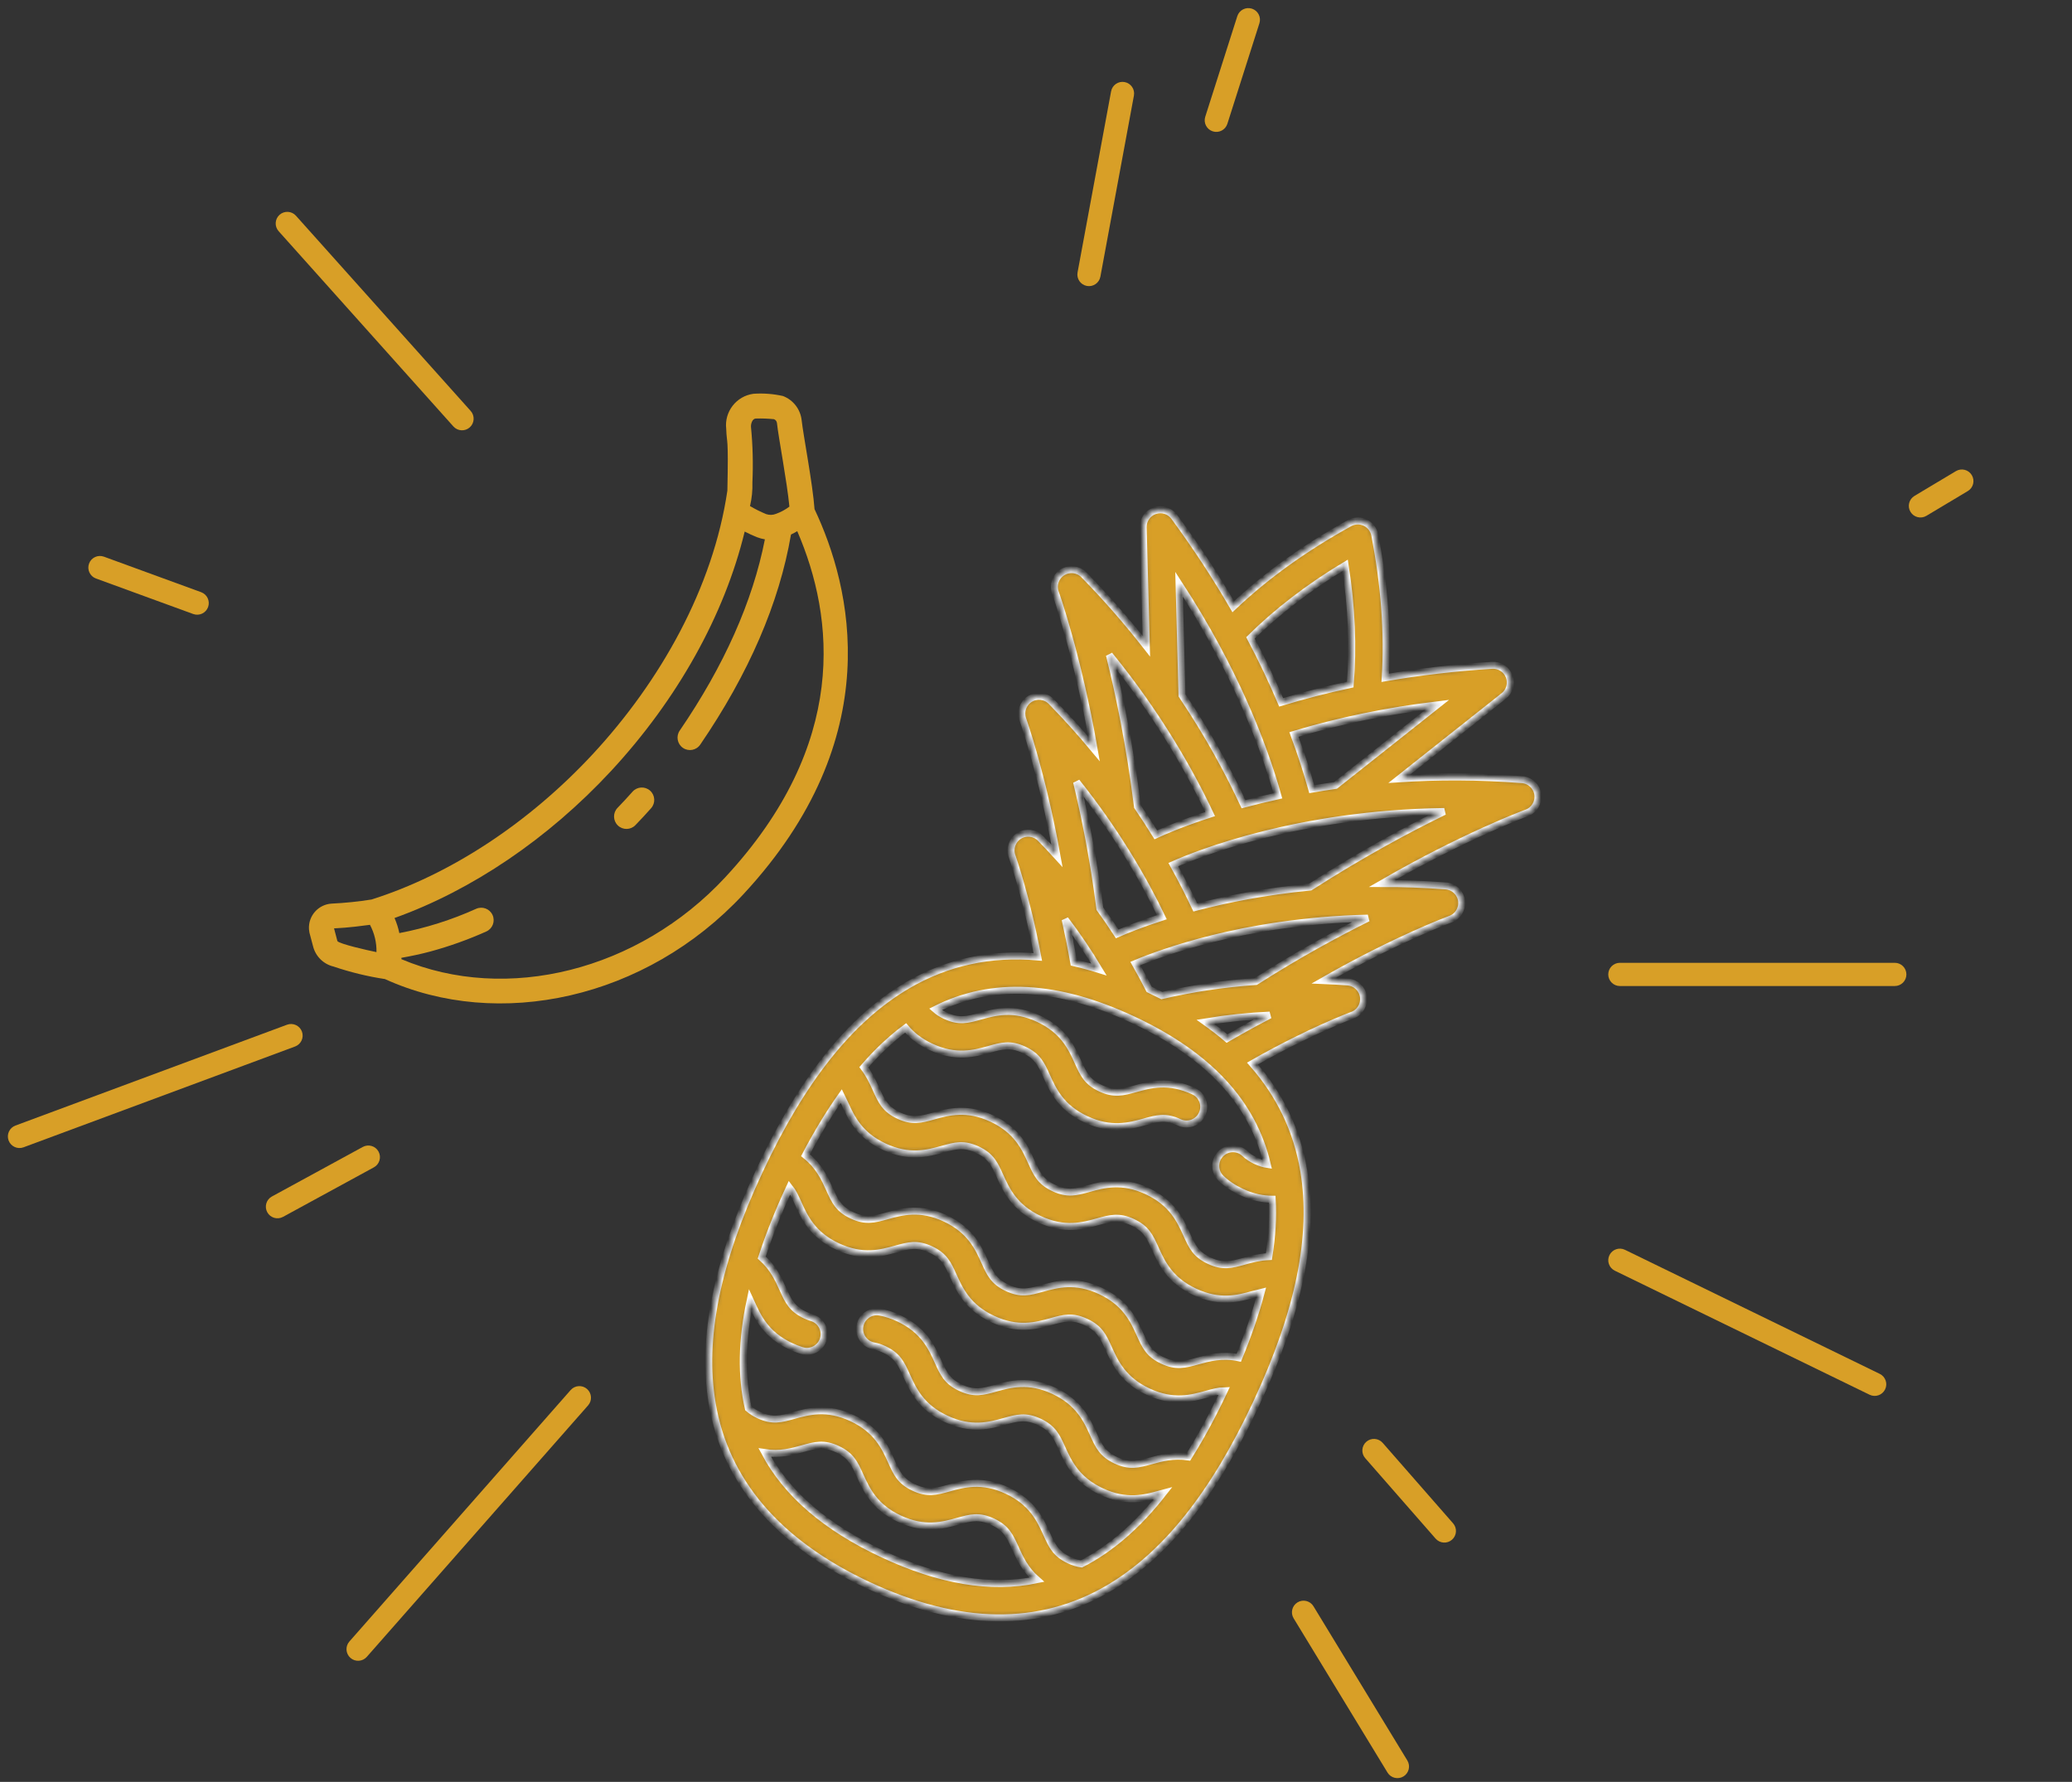 <svg width="357" height="307" viewBox="0 0 357 307" fill="none" xmlns="http://www.w3.org/2000/svg">
<rect x="0" y="0" width="357" height="307" fill="#333333" stroke="none"/>
<path d="M216.994 4.004C217.329 2.952 216.748 1.827 215.696 1.491C214.643 1.156 213.518 1.737 213.183 2.79L216.994 4.004ZM207.661 20.119C207.326 21.171 207.907 22.296 208.959 22.631C210.012 22.967 211.137 22.386 211.472 21.333L207.661 20.119ZM213.183 2.79L207.661 20.119L211.472 21.333L216.994 4.004L213.183 2.79Z" fill="#D89F27"/>
<path d="M60.199 282.814C59.469 283.643 59.55 284.907 60.379 285.637C61.208 286.366 62.472 286.286 63.202 285.456L60.199 282.814ZM101.327 242.133C102.056 241.303 101.976 240.04 101.146 239.31C100.317 238.58 99.053 238.661 98.324 239.49L101.327 242.133ZM63.202 285.456L101.327 242.133L98.324 239.49L60.199 282.814L63.202 285.456Z" fill="#D89F27"/>
<mask id="path-3-inside-1" fill="white">
<path d="M224.631 201.7C223.466 194.749 220.506 188.584 215.793 183.241C225.718 177.596 232.92 174.947 232.996 174.918C234.306 174.443 235.107 173.118 234.919 171.737C234.731 170.357 233.607 169.292 232.217 169.184C230.838 169.076 229.461 168.994 228.087 168.939C240.663 161.768 249.789 158.408 249.899 158.37C251.209 157.894 252.011 156.568 251.823 155.187C251.635 153.807 250.511 152.742 249.121 152.634C245.305 152.335 241.631 152.207 238.111 152.218C252.43 143.967 262.915 140.105 263.04 140.061C264.35 139.585 265.151 138.26 264.962 136.879C264.775 135.499 263.65 134.435 262.262 134.325C254.662 133.728 247.57 133.753 241.085 134.176L259.1 119.905C260.114 119.103 260.488 117.734 260.026 116.526C259.563 115.317 258.369 114.55 257.077 114.63C250.776 115.023 244.628 115.742 238.666 116.775C239.145 109.031 238.54 100.765 236.858 92.153C236.679 91.225 236.064 90.439 235.208 90.039C234.35 89.638 233.354 89.671 232.525 90.128C224.843 94.362 218.115 99.197 212.483 104.532C209.621 99.593 206.263 94.405 202.313 89.036C201.546 87.993 200.192 87.569 198.967 87.989C197.745 88.409 196.934 89.575 196.969 90.868L197.511 111.33C194.349 107.285 190.78 103.153 186.745 99.032C185.77 98.037 184.234 97.857 183.055 98.598C181.875 99.338 181.372 100.804 181.846 102.113C181.892 102.238 185.659 112.766 188.513 129.052C186.264 126.34 183.809 123.596 181.13 120.858C180.155 119.863 178.619 119.681 177.439 120.423C176.259 121.163 175.757 122.627 176.23 123.938C176.27 124.049 179.547 133.203 182.116 147.454C181.19 146.434 180.244 145.43 179.277 144.442C178.3 143.446 176.763 143.265 175.584 144.006C174.405 144.749 173.903 146.213 174.378 147.522C174.404 147.596 176.807 154.285 178.809 164.874C170.676 164.144 163.158 165.776 156.331 169.779C146.543 175.52 138.209 185.964 130.849 201.712C123.49 217.458 120.823 230.553 122.698 241.742C124.967 255.282 134.03 265.844 149.635 273.138C165.241 280.431 179.157 280.608 190.998 273.663C200.785 267.924 209.12 257.478 216.479 241.732C223.839 225.984 226.505 212.89 224.631 201.7ZM144.959 188.837C145.159 189.233 145.352 189.653 145.558 190.109C146.651 192.527 148.012 195.536 152.348 197.563C156.683 199.588 159.863 198.702 162.419 197.989C164.603 197.38 166.045 196.979 168.393 198.076C170.743 199.174 171.361 200.539 172.294 202.604C173.388 205.023 174.748 208.031 179.084 210.058C183.42 212.084 186.603 211.199 189.16 210.488C191.345 209.88 192.791 209.479 195.143 210.578C197.5 211.679 198.117 213.045 199.055 215.114C200.151 217.533 201.514 220.542 205.853 222.57C210.192 224.598 213.376 223.713 215.934 223.003C216.418 222.868 216.87 222.746 217.307 222.644C216.361 226.22 215.071 229.981 213.445 233.931C210.553 233.322 208.251 233.958 206.31 234.498C204.123 235.106 202.678 235.506 200.322 234.405C197.966 233.304 197.347 231.939 196.41 229.871C195.314 227.452 193.95 224.442 189.611 222.414C185.274 220.387 182.092 221.273 179.535 221.984C177.348 222.592 175.905 222.993 173.552 221.894C171.203 220.796 170.584 219.431 169.651 217.366C168.557 214.947 167.198 211.939 162.861 209.912C158.527 207.887 155.346 208.774 152.79 209.486C150.607 210.095 149.165 210.496 146.815 209.398C144.465 208.3 143.848 206.936 142.913 204.87C142.083 203.036 141.097 200.862 138.78 199.036C140.766 195.256 142.824 191.855 144.959 188.837ZM207.708 176.06C211.353 175.463 215.047 175.07 218.777 174.889C216.536 176.043 214.057 177.389 211.408 178.934C210.248 177.941 209.012 176.983 207.708 176.06ZM216.356 169.105C210.873 169.484 205.466 170.291 200.172 171.524C199.464 171.159 198.741 170.802 198.003 170.454C197.245 168.956 196.446 167.475 195.613 166.013C197.98 165.026 202.591 163.286 208.968 161.702C215.381 160.111 224.591 158.444 235.689 158.183C230.426 160.778 223.659 164.439 216.356 169.105ZM225.74 152.83C217.98 153.581 211.306 154.926 205.947 156.338C204.891 154.093 203.639 151.617 202.163 148.966C204.2 148.065 209.771 145.773 218.027 143.724C225.355 141.903 235.999 139.995 248.841 139.813C242.761 142.76 234.542 147.174 225.74 152.83ZM230.102 135.318C228.699 135.519 227.335 135.736 226.014 135.966C225.228 133.15 224.223 129.989 222.94 126.537C230.739 124.194 239.002 122.483 247.632 121.437L230.102 135.318ZM231.769 97.397C232.887 104.594 233.181 111.482 232.646 117.936C228.578 118.808 224.606 119.833 220.743 121.008C219.266 117.523 217.518 113.804 215.454 109.895C220.061 105.347 225.531 101.156 231.769 97.397ZM203.15 100.643C212.653 115.269 217.606 128.015 220.185 137.109C218.067 137.573 216.091 138.06 214.257 138.553C211.791 133.242 208.346 126.79 203.658 119.806L203.15 100.643ZM191.142 112.836C199.437 123.029 204.963 132.747 208.511 140.25C203.54 141.857 200.317 143.283 199.145 143.83C198.166 142.249 197.114 140.625 195.984 138.969C194.674 128.417 192.804 119.475 191.142 112.836ZM185.487 134.712C192.409 143.39 197.114 151.617 200.191 158.02C196.562 159.192 193.95 160.259 192.493 160.899C191.537 159.427 190.54 157.976 189.505 156.549C188.396 147.887 186.881 140.447 185.487 134.712ZM183.522 158.412C185.627 161.195 187.568 164.074 189.348 167.035C187.885 166.575 186.438 166.183 185.008 165.858C184.533 163.146 184.024 160.653 183.522 158.412ZM195.187 175.671C208.155 181.731 215.843 189.92 218.352 200.621C217.755 200.529 217.12 200.341 216.401 200.005C215.618 199.639 214.991 199.225 214.484 198.736C213.303 197.604 211.43 197.643 210.297 198.822C209.165 200 209.203 201.875 210.383 203.008C211.366 203.953 212.515 204.725 213.894 205.369C215.926 206.319 217.692 206.616 219.202 206.618C219.378 209.723 219.187 213.014 218.626 216.498C216.988 216.566 215.57 216.957 214.349 217.297C212.163 217.904 210.717 218.306 208.362 217.205C206.005 216.104 205.386 214.737 204.449 212.67C203.353 210.252 201.99 207.242 197.65 205.214C193.314 203.187 190.131 204.072 187.574 204.784C185.389 205.391 183.943 205.793 181.591 204.694C179.241 203.595 178.624 202.231 177.691 200.165C176.596 197.747 175.237 194.737 170.902 192.711C166.568 190.685 163.385 191.573 160.83 192.284C158.645 192.894 157.203 193.296 154.855 192.198C152.504 191.1 151.888 189.734 150.952 187.668C150.411 186.47 149.81 185.158 148.83 183.88C151.142 181.216 153.542 178.959 156.037 177.102C157.006 178.258 158.365 179.417 160.385 180.362C164.72 182.387 167.902 181.502 170.458 180.788C172.64 180.179 174.082 179.778 176.432 180.876C178.782 181.974 179.399 183.338 180.333 185.403C181.427 187.823 182.787 190.831 187.121 192.857C191.459 194.884 194.642 193.999 197.199 193.288C199.384 192.679 200.828 192.277 203.182 193.378C204.663 194.07 206.425 193.43 207.117 191.949C207.81 190.467 207.17 188.705 205.689 188.013C201.351 185.986 198.17 186.872 195.611 187.583C193.426 188.19 191.982 188.593 189.628 187.493C187.279 186.394 186.662 185.03 185.728 182.965C184.635 180.546 183.274 177.537 178.939 175.512C174.604 173.486 171.424 174.372 168.867 175.085C166.684 175.694 165.242 176.095 162.892 174.997C162.174 174.662 161.626 174.302 161.177 173.908C171 168.965 182.214 169.608 195.187 175.671ZM131.772 250.268C134.382 250.677 136.5 250.092 138.303 249.59C140.487 248.98 141.929 248.579 144.278 249.676C146.627 250.774 147.246 252.139 148.178 254.205C149.272 256.623 150.632 259.631 154.968 261.658C159.304 263.684 162.487 262.799 165.044 262.088C167.229 261.48 168.675 261.078 171.027 262.178C173.384 263.279 174.002 264.645 174.94 266.714C175.715 268.424 176.629 270.428 178.63 272.173C170.694 273.831 161.917 272.341 152.142 267.773C142.364 263.203 135.59 257.423 131.772 250.268ZM186.326 269.445C185.664 269.359 184.982 269.149 184.245 268.804C181.89 267.704 181.27 266.338 180.333 264.27C179.237 261.852 177.873 258.841 173.535 256.814C169.197 254.787 166.016 255.672 163.459 256.384C161.271 256.992 159.828 257.393 157.475 256.294C155.126 255.195 154.507 253.831 153.575 251.766C152.481 249.347 151.121 246.338 146.785 244.312C142.45 242.286 139.27 243.172 136.714 243.886C134.53 244.494 133.088 244.896 130.738 243.798C130.026 243.465 129.444 243.092 128.963 242.658C128.953 242.65 128.944 242.644 128.934 242.636C127.674 237.113 127.785 230.924 129.256 224.015C129.33 224.177 129.404 224.339 129.481 224.509C130.574 226.927 131.935 229.936 136.27 231.961C136.907 232.259 137.547 232.506 138.175 232.695C139.74 233.168 141.392 232.28 141.863 230.715C142.336 229.151 141.448 227.498 139.884 227.026C139.53 226.92 139.157 226.775 138.777 226.597C136.427 225.499 135.809 224.134 134.875 222.069C134.131 220.423 133.216 218.404 131.244 216.657C132.482 212.837 134.081 208.822 136.035 204.603C136.634 205.358 137.034 206.238 137.519 207.309C138.613 209.726 139.974 212.735 144.309 214.761C148.643 216.787 151.825 215.901 154.381 215.188C156.563 214.579 158.005 214.177 160.355 215.275C162.705 216.373 163.321 217.739 164.255 219.804C165.35 222.222 166.71 225.23 171.044 227.256C175.382 229.283 178.565 228.398 181.122 227.687C183.307 227.079 184.751 226.677 187.105 227.777C189.46 228.878 190.079 230.244 191.017 232.313C192.112 234.731 193.476 237.74 197.815 239.768C202.154 241.796 205.338 240.913 207.896 240.202C209.033 239.886 209.968 239.628 210.936 239.605C208.953 243.811 206.898 247.614 204.761 251.014C202.153 250.619 200.014 251.212 198.272 251.697C196.084 252.303 194.64 252.705 192.284 251.604C189.928 250.503 189.309 249.137 188.371 247.069C187.276 244.651 185.912 241.641 181.573 239.613C177.236 237.586 174.054 238.472 171.496 239.182C169.31 239.791 167.867 240.193 165.513 239.092C163.163 237.994 162.546 236.63 161.612 234.565C160.519 232.146 159.158 229.137 154.823 227.111C153.735 226.603 152.686 226.259 151.616 226.062C150.009 225.763 148.462 226.824 148.166 228.432C147.868 230.041 148.93 231.586 150.537 231.883C151.106 231.988 151.688 232.182 152.316 232.476C154.666 233.574 155.283 234.938 156.216 237.005C157.31 239.422 158.671 242.431 163.006 244.457C167.343 246.484 170.526 245.599 173.083 244.887C175.268 244.28 176.712 243.877 179.066 244.977C181.421 246.078 182.041 247.445 182.978 249.512C184.074 251.93 185.438 254.94 189.776 256.968C194.115 258.996 197.298 258.111 199.857 257.4C200.042 257.349 200.222 257.3 200.397 257.253C196.042 262.812 191.368 266.869 186.326 269.445Z"/>
</mask>
<path d="M224.631 201.7C223.466 194.749 220.506 188.584 215.793 183.241C225.718 177.596 232.92 174.947 232.996 174.918C234.306 174.443 235.107 173.118 234.919 171.737C234.731 170.357 233.607 169.292 232.217 169.184C230.838 169.076 229.461 168.994 228.087 168.939C240.663 161.768 249.789 158.408 249.899 158.37C251.209 157.894 252.011 156.568 251.823 155.187C251.635 153.807 250.511 152.742 249.121 152.634C245.305 152.335 241.631 152.207 238.111 152.218C252.43 143.967 262.915 140.105 263.04 140.061C264.35 139.585 265.151 138.26 264.962 136.879C264.775 135.499 263.65 134.435 262.262 134.325C254.662 133.728 247.57 133.753 241.085 134.176L259.1 119.905C260.114 119.103 260.488 117.734 260.026 116.526C259.563 115.317 258.369 114.55 257.077 114.63C250.776 115.023 244.628 115.742 238.666 116.775C239.145 109.031 238.54 100.765 236.858 92.153C236.679 91.225 236.064 90.439 235.208 90.039C234.35 89.638 233.354 89.671 232.525 90.128C224.843 94.362 218.115 99.197 212.483 104.532C209.621 99.593 206.263 94.405 202.313 89.036C201.546 87.993 200.192 87.569 198.967 87.989C197.745 88.409 196.934 89.575 196.969 90.868L197.511 111.33C194.349 107.285 190.78 103.153 186.745 99.032C185.77 98.037 184.234 97.857 183.055 98.598C181.875 99.338 181.372 100.804 181.846 102.113C181.892 102.238 185.659 112.766 188.513 129.052C186.264 126.34 183.809 123.596 181.13 120.858C180.155 119.863 178.619 119.681 177.439 120.423C176.259 121.163 175.757 122.627 176.23 123.938C176.27 124.049 179.547 133.203 182.116 147.454C181.19 146.434 180.244 145.43 179.277 144.442C178.3 143.446 176.763 143.265 175.584 144.006C174.405 144.749 173.903 146.213 174.378 147.522C174.404 147.596 176.807 154.285 178.809 164.874C170.676 164.144 163.158 165.776 156.331 169.779C146.543 175.52 138.209 185.964 130.849 201.712C123.49 217.458 120.823 230.553 122.698 241.742C124.967 255.282 134.03 265.844 149.635 273.138C165.241 280.431 179.157 280.608 190.998 273.663C200.785 267.924 209.12 257.478 216.479 241.732C223.839 225.984 226.505 212.89 224.631 201.7ZM144.959 188.837C145.159 189.233 145.352 189.653 145.558 190.109C146.651 192.527 148.012 195.536 152.348 197.563C156.683 199.588 159.863 198.702 162.419 197.989C164.603 197.38 166.045 196.979 168.393 198.076C170.743 199.174 171.361 200.539 172.294 202.604C173.388 205.023 174.748 208.031 179.084 210.058C183.42 212.084 186.603 211.199 189.16 210.488C191.345 209.88 192.791 209.479 195.143 210.578C197.5 211.679 198.117 213.045 199.055 215.114C200.151 217.533 201.514 220.542 205.853 222.57C210.192 224.598 213.376 223.713 215.934 223.003C216.418 222.868 216.87 222.746 217.307 222.644C216.361 226.22 215.071 229.981 213.445 233.931C210.553 233.322 208.251 233.958 206.31 234.498C204.123 235.106 202.678 235.506 200.322 234.405C197.966 233.304 197.347 231.939 196.41 229.871C195.314 227.452 193.95 224.442 189.611 222.414C185.274 220.387 182.092 221.273 179.535 221.984C177.348 222.592 175.905 222.993 173.552 221.894C171.203 220.796 170.584 219.431 169.651 217.366C168.557 214.947 167.198 211.939 162.861 209.912C158.527 207.887 155.346 208.774 152.79 209.486C150.607 210.095 149.165 210.496 146.815 209.398C144.465 208.3 143.848 206.936 142.913 204.87C142.083 203.036 141.097 200.862 138.78 199.036C140.766 195.256 142.824 191.855 144.959 188.837ZM207.708 176.06C211.353 175.463 215.047 175.07 218.777 174.889C216.536 176.043 214.057 177.389 211.408 178.934C210.248 177.941 209.012 176.983 207.708 176.06ZM216.356 169.105C210.873 169.484 205.466 170.291 200.172 171.524C199.464 171.159 198.741 170.802 198.003 170.454C197.245 168.956 196.446 167.475 195.613 166.013C197.98 165.026 202.591 163.286 208.968 161.702C215.381 160.111 224.591 158.444 235.689 158.183C230.426 160.778 223.659 164.439 216.356 169.105ZM225.74 152.83C217.98 153.581 211.306 154.926 205.947 156.338C204.891 154.093 203.639 151.617 202.163 148.966C204.2 148.065 209.771 145.773 218.027 143.724C225.355 141.903 235.999 139.995 248.841 139.813C242.761 142.76 234.542 147.174 225.74 152.83ZM230.102 135.318C228.699 135.519 227.335 135.736 226.014 135.966C225.228 133.15 224.223 129.989 222.94 126.537C230.739 124.194 239.002 122.483 247.632 121.437L230.102 135.318ZM231.769 97.397C232.887 104.594 233.181 111.482 232.646 117.936C228.578 118.808 224.606 119.833 220.743 121.008C219.266 117.523 217.518 113.804 215.454 109.895C220.061 105.347 225.531 101.156 231.769 97.397ZM203.15 100.643C212.653 115.269 217.606 128.015 220.185 137.109C218.067 137.573 216.091 138.06 214.257 138.553C211.791 133.242 208.346 126.79 203.658 119.806L203.15 100.643ZM191.142 112.836C199.437 123.029 204.963 132.747 208.511 140.25C203.54 141.857 200.317 143.283 199.145 143.83C198.166 142.249 197.114 140.625 195.984 138.969C194.674 128.417 192.804 119.475 191.142 112.836ZM185.487 134.712C192.409 143.39 197.114 151.617 200.191 158.02C196.562 159.192 193.95 160.259 192.493 160.899C191.537 159.427 190.54 157.976 189.505 156.549C188.396 147.887 186.881 140.447 185.487 134.712ZM183.522 158.412C185.627 161.195 187.568 164.074 189.348 167.035C187.885 166.575 186.438 166.183 185.008 165.858C184.533 163.146 184.024 160.653 183.522 158.412ZM195.187 175.671C208.155 181.731 215.843 189.92 218.352 200.621C217.755 200.529 217.12 200.341 216.401 200.005C215.618 199.639 214.991 199.225 214.484 198.736C213.303 197.604 211.43 197.643 210.297 198.822C209.165 200 209.203 201.875 210.383 203.008C211.366 203.953 212.515 204.725 213.894 205.369C215.926 206.319 217.692 206.616 219.202 206.618C219.378 209.723 219.187 213.014 218.626 216.498C216.988 216.566 215.57 216.957 214.349 217.297C212.163 217.904 210.717 218.306 208.362 217.205C206.005 216.104 205.386 214.737 204.449 212.67C203.353 210.252 201.99 207.242 197.65 205.214C193.314 203.187 190.131 204.072 187.574 204.784C185.389 205.391 183.943 205.793 181.591 204.694C179.241 203.595 178.624 202.231 177.691 200.165C176.596 197.747 175.237 194.737 170.902 192.711C166.568 190.685 163.385 191.573 160.83 192.284C158.645 192.894 157.203 193.296 154.855 192.198C152.504 191.1 151.888 189.734 150.952 187.668C150.411 186.47 149.81 185.158 148.83 183.88C151.142 181.216 153.542 178.959 156.037 177.102C157.006 178.258 158.365 179.417 160.385 180.362C164.72 182.387 167.902 181.502 170.458 180.788C172.64 180.179 174.082 179.778 176.432 180.876C178.782 181.974 179.399 183.338 180.333 185.403C181.427 187.823 182.787 190.831 187.121 192.857C191.459 194.884 194.642 193.999 197.199 193.288C199.384 192.679 200.828 192.277 203.182 193.378C204.663 194.07 206.425 193.43 207.117 191.949C207.81 190.467 207.17 188.705 205.689 188.013C201.351 185.986 198.17 186.872 195.611 187.583C193.426 188.19 191.982 188.593 189.628 187.493C187.279 186.394 186.662 185.03 185.728 182.965C184.635 180.546 183.274 177.537 178.939 175.512C174.604 173.486 171.424 174.372 168.867 175.085C166.684 175.694 165.242 176.095 162.892 174.997C162.174 174.662 161.626 174.302 161.177 173.908C171 168.965 182.214 169.608 195.187 175.671ZM131.772 250.268C134.382 250.677 136.5 250.092 138.303 249.59C140.487 248.98 141.929 248.579 144.278 249.676C146.627 250.774 147.246 252.139 148.178 254.205C149.272 256.623 150.632 259.631 154.968 261.658C159.304 263.684 162.487 262.799 165.044 262.088C167.229 261.48 168.675 261.078 171.027 262.178C173.384 263.279 174.002 264.645 174.94 266.714C175.715 268.424 176.629 270.428 178.63 272.173C170.694 273.831 161.917 272.341 152.142 267.773C142.364 263.203 135.59 257.423 131.772 250.268ZM186.326 269.445C185.664 269.359 184.982 269.149 184.245 268.804C181.89 267.704 181.27 266.338 180.333 264.27C179.237 261.852 177.873 258.841 173.535 256.814C169.197 254.787 166.016 255.672 163.459 256.384C161.271 256.992 159.828 257.393 157.475 256.294C155.126 255.195 154.507 253.831 153.575 251.766C152.481 249.347 151.121 246.338 146.785 244.312C142.45 242.286 139.27 243.172 136.714 243.886C134.53 244.494 133.088 244.896 130.738 243.798C130.026 243.465 129.444 243.092 128.963 242.658C128.953 242.65 128.944 242.644 128.934 242.636C127.674 237.113 127.785 230.924 129.256 224.015C129.33 224.177 129.404 224.339 129.481 224.509C130.574 226.927 131.935 229.936 136.27 231.961C136.907 232.259 137.547 232.506 138.175 232.695C139.74 233.168 141.392 232.28 141.863 230.715C142.336 229.151 141.448 227.498 139.884 227.026C139.53 226.92 139.157 226.775 138.777 226.597C136.427 225.499 135.809 224.134 134.875 222.069C134.131 220.423 133.216 218.404 131.244 216.657C132.482 212.837 134.081 208.822 136.035 204.603C136.634 205.358 137.034 206.238 137.519 207.309C138.613 209.726 139.974 212.735 144.309 214.761C148.643 216.787 151.825 215.901 154.381 215.188C156.563 214.579 158.005 214.177 160.355 215.275C162.705 216.373 163.321 217.739 164.255 219.804C165.35 222.222 166.71 225.23 171.044 227.256C175.382 229.283 178.565 228.398 181.122 227.687C183.307 227.079 184.751 226.677 187.105 227.777C189.46 228.878 190.079 230.244 191.017 232.313C192.112 234.731 193.476 237.74 197.815 239.768C202.154 241.796 205.338 240.913 207.896 240.202C209.033 239.886 209.968 239.628 210.936 239.605C208.953 243.811 206.898 247.614 204.761 251.014C202.153 250.619 200.014 251.212 198.272 251.697C196.084 252.303 194.64 252.705 192.284 251.604C189.928 250.503 189.309 249.137 188.371 247.069C187.276 244.651 185.912 241.641 181.573 239.613C177.236 237.586 174.054 238.472 171.496 239.182C169.31 239.791 167.867 240.193 165.513 239.092C163.163 237.994 162.546 236.63 161.612 234.565C160.519 232.146 159.158 229.137 154.823 227.111C153.735 226.603 152.686 226.259 151.616 226.062C150.009 225.763 148.462 226.824 148.166 228.432C147.868 230.041 148.93 231.586 150.537 231.883C151.106 231.988 151.688 232.182 152.316 232.476C154.666 233.574 155.283 234.938 156.216 237.005C157.31 239.422 158.671 242.431 163.006 244.457C167.343 246.484 170.526 245.599 173.083 244.887C175.268 244.28 176.712 243.877 179.066 244.977C181.421 246.078 182.041 247.445 182.978 249.512C184.074 251.93 185.438 254.94 189.776 256.968C194.115 258.996 197.298 258.111 199.857 257.4C200.042 257.349 200.222 257.3 200.397 257.253C196.042 262.812 191.368 266.869 186.326 269.445Z" fill="#D89F27" stroke="white" stroke-width="1.2" mask="url(#path-3-inside-1)"/>
<path d="M226.306 276.741C225.732 275.797 224.502 275.498 223.558 276.072C222.615 276.647 222.315 277.877 222.89 278.821L226.306 276.741ZM239.064 305.393C239.638 306.336 240.868 306.635 241.812 306.061C242.755 305.487 243.055 304.256 242.48 303.313L239.064 305.393ZM222.89 278.821L239.064 305.393L242.48 303.313L226.306 276.741L222.89 278.821Z" fill="#D89F27"/>
<path d="M329.859 85.44C328.911 86.007 328.602 87.235 329.169 88.183C329.736 89.131 330.964 89.44 331.912 88.873L329.859 85.44ZM339.048 84.605C339.996 84.038 340.305 82.81 339.738 81.862C339.171 80.914 337.943 80.605 336.995 81.172L339.048 84.605ZM331.912 88.873L339.048 84.605L336.995 81.172L329.859 85.44L331.912 88.873Z" fill="#D89F27"/>
<g clip-path="url(#clip0)">
<path d="M108.985 136.399C108.142 137.347 107.273 138.285 106.4 139.187C105.578 140.037 105.601 141.392 106.451 142.214C107.3 143.037 108.656 143.014 109.478 142.164C110.392 141.218 111.304 140.237 112.185 139.244C112.971 138.36 112.891 137.007 112.008 136.221C111.124 135.435 109.77 135.515 108.985 136.399Z" fill="#D89F27"/>
<path d="M134.899 68.229C133.23 67.854 131.516 67.725 129.809 67.845C126.859 68.246 124.775 70.937 125.125 73.894C125.226 76.765 125.536 74.683 125.325 84.525C122.873 101.226 113.801 117.357 102.111 129.953C91.097 141.804 77.579 150.687 64.02 154.974C61.738 155.338 59.437 155.574 57.128 155.683C54.835 155.826 53.093 157.801 53.236 160.094C53.249 160.289 53.275 160.483 53.314 160.675L53.944 163.052C54.38 164.776 55.738 166.114 57.467 166.525C60.349 167.504 63.313 168.226 66.322 168.682C85.879 177.587 111.298 172.144 128.083 154.07C153.17 127.056 146.645 101.051 140.341 87.717C140.037 83.405 138.402 74.974 138.121 72.399C137.916 70.514 136.672 68.903 134.899 68.229ZM129.638 83.106C129.783 79.919 129.701 76.726 129.392 73.55C129.356 73.088 129.587 72.164 130.188 72.111C131.242 72.078 132.297 72.115 133.346 72.219C133.626 72.32 133.825 72.568 133.864 72.863C134.167 75.612 135.593 82.931 136.012 87.282C135.313 87.814 134.536 88.234 133.709 88.528C133.168 88.75 132.564 88.767 132.011 88.577C131.05 88.184 130.119 87.72 129.227 87.189C129.542 85.852 129.68 84.48 129.638 83.106ZM58.134 162.146C58.1 161.985 58.127 162.121 57.555 159.948C58.291 159.889 59.73 159.889 63.743 159.336C64.515 160.781 64.902 162.401 64.866 164.04C63.15 163.695 58.533 162.633 58.134 162.146ZM124.949 151.158C110.03 167.223 87.297 172.906 69.167 165.259C69.168 165.175 69.159 165.105 69.161 165.022C70.831 164.726 72.505 164.378 74.187 163.923C77.471 163.028 80.68 161.879 83.786 160.486C84.866 160.005 85.352 158.739 84.87 157.659C84.388 156.579 83.123 156.093 82.042 156.575C77.81 158.487 73.367 159.892 68.805 160.762C68.619 159.869 68.341 158.998 67.975 158.163C81.322 153.385 94.458 144.486 105.249 132.869C116.711 120.522 124.825 105.968 128.308 91.581C129.014 91.947 129.714 92.27 130.409 92.548C130.856 92.717 131.318 92.843 131.788 92.925C129.684 103.635 124.752 114.703 117.111 125.877C116.444 126.853 116.694 128.186 117.67 128.853C118.646 129.521 119.979 129.271 120.646 128.294C129.009 116.063 134.266 103.892 136.285 92.094C136.641 91.925 136.998 91.738 137.366 91.518C143.816 106.454 146.226 128.243 124.946 151.159L124.949 151.158Z" fill="#D89F27"/>
</g>
<path d="M185.661 46.934C185.46 48.02 186.178 49.064 187.264 49.265C188.35 49.466 189.393 48.748 189.594 47.662L185.661 46.934ZM195.371 16.469C195.572 15.383 194.855 14.34 193.769 14.139C192.683 13.937 191.639 14.655 191.438 15.741L195.371 16.469ZM189.594 47.662L195.371 16.469L191.438 15.741L185.661 46.934L189.594 47.662Z" fill="#D89F27"/>
<path d="M17.907 95.91C16.869 95.531 15.721 96.065 15.342 97.103C14.963 98.14 15.497 99.289 16.534 99.668L17.907 95.91ZM33.287 105.786C34.324 106.165 35.472 105.632 35.852 104.594C36.23 103.556 35.697 102.408 34.659 102.029L33.287 105.786ZM16.534 99.668L33.287 105.786L34.659 102.029L17.907 95.91L16.534 99.668Z" fill="#D89F27"/>
<path d="M2.661 193.92C1.625 194.304 1.098 195.455 1.482 196.491C1.866 197.526 3.017 198.054 4.053 197.67L2.661 193.92ZM50.843 180.3C51.878 179.915 52.406 178.764 52.022 177.729C51.637 176.693 50.486 176.165 49.451 176.55L50.843 180.3ZM4.053 197.67L50.843 180.3L49.451 176.55L2.661 193.92L4.053 197.67Z" fill="#D89F27"/>
<path d="M50.99 37.166C50.254 36.343 48.989 36.273 48.166 37.01C47.343 37.746 47.273 39.011 48.01 39.834L50.99 37.166ZM78.117 73.471C78.854 74.294 80.118 74.364 80.941 73.628C81.764 72.891 81.834 71.626 81.098 70.803L78.117 73.471ZM48.01 39.834L78.117 73.471L81.098 70.803L50.99 37.166L48.01 39.834Z" fill="#D89F27"/>
<path d="M46.848 206.143C45.878 206.672 45.521 207.887 46.05 208.856C46.578 209.826 47.793 210.184 48.763 209.655L46.848 206.143ZM64.422 201.118C65.391 200.589 65.749 199.374 65.22 198.404C64.692 197.435 63.477 197.077 62.507 197.606L64.422 201.118ZM48.763 209.655L64.422 201.118L62.507 197.606L46.848 206.143L48.763 209.655Z" fill="#D89F27"/>
<path d="M279.976 215.329C278.983 214.846 277.785 215.259 277.302 216.252C276.818 217.245 277.232 218.442 278.225 218.926L279.976 215.329ZM322.125 240.298C323.118 240.782 324.315 240.369 324.798 239.375C325.282 238.382 324.869 237.185 323.875 236.702L322.125 240.298ZM238.233 248.591C237.506 247.76 236.242 247.676 235.411 248.403C234.58 249.13 234.496 250.394 235.223 251.225L238.233 248.591ZM247.353 265.089C248.081 265.92 249.344 266.004 250.176 265.277C251.007 264.55 251.091 263.286 250.364 262.455L247.353 265.089ZM279.1 165.882C277.996 165.882 277.1 166.778 277.1 167.882C277.1 168.987 277.996 169.882 279.1 169.882L279.1 165.882ZM326.467 169.882C327.572 169.882 328.467 168.987 328.467 167.882C328.467 166.777 327.572 165.882 326.467 165.882L326.467 169.882ZM278.225 218.926L322.125 240.298L323.875 236.702L279.976 215.329L278.225 218.926ZM235.223 251.225L247.353 265.089L250.364 262.455L238.233 248.591L235.223 251.225ZM279.1 169.882L326.467 169.882L326.467 165.882L279.1 165.882L279.1 169.882Z" fill="#D89F27"/>
<defs>
<clipPath id="clip0">
<rect width="104.992" height="104.992" fill="white" transform="translate(33.395 87.097) rotate(-15.138)"/>
</clipPath>
</defs>
</svg>
